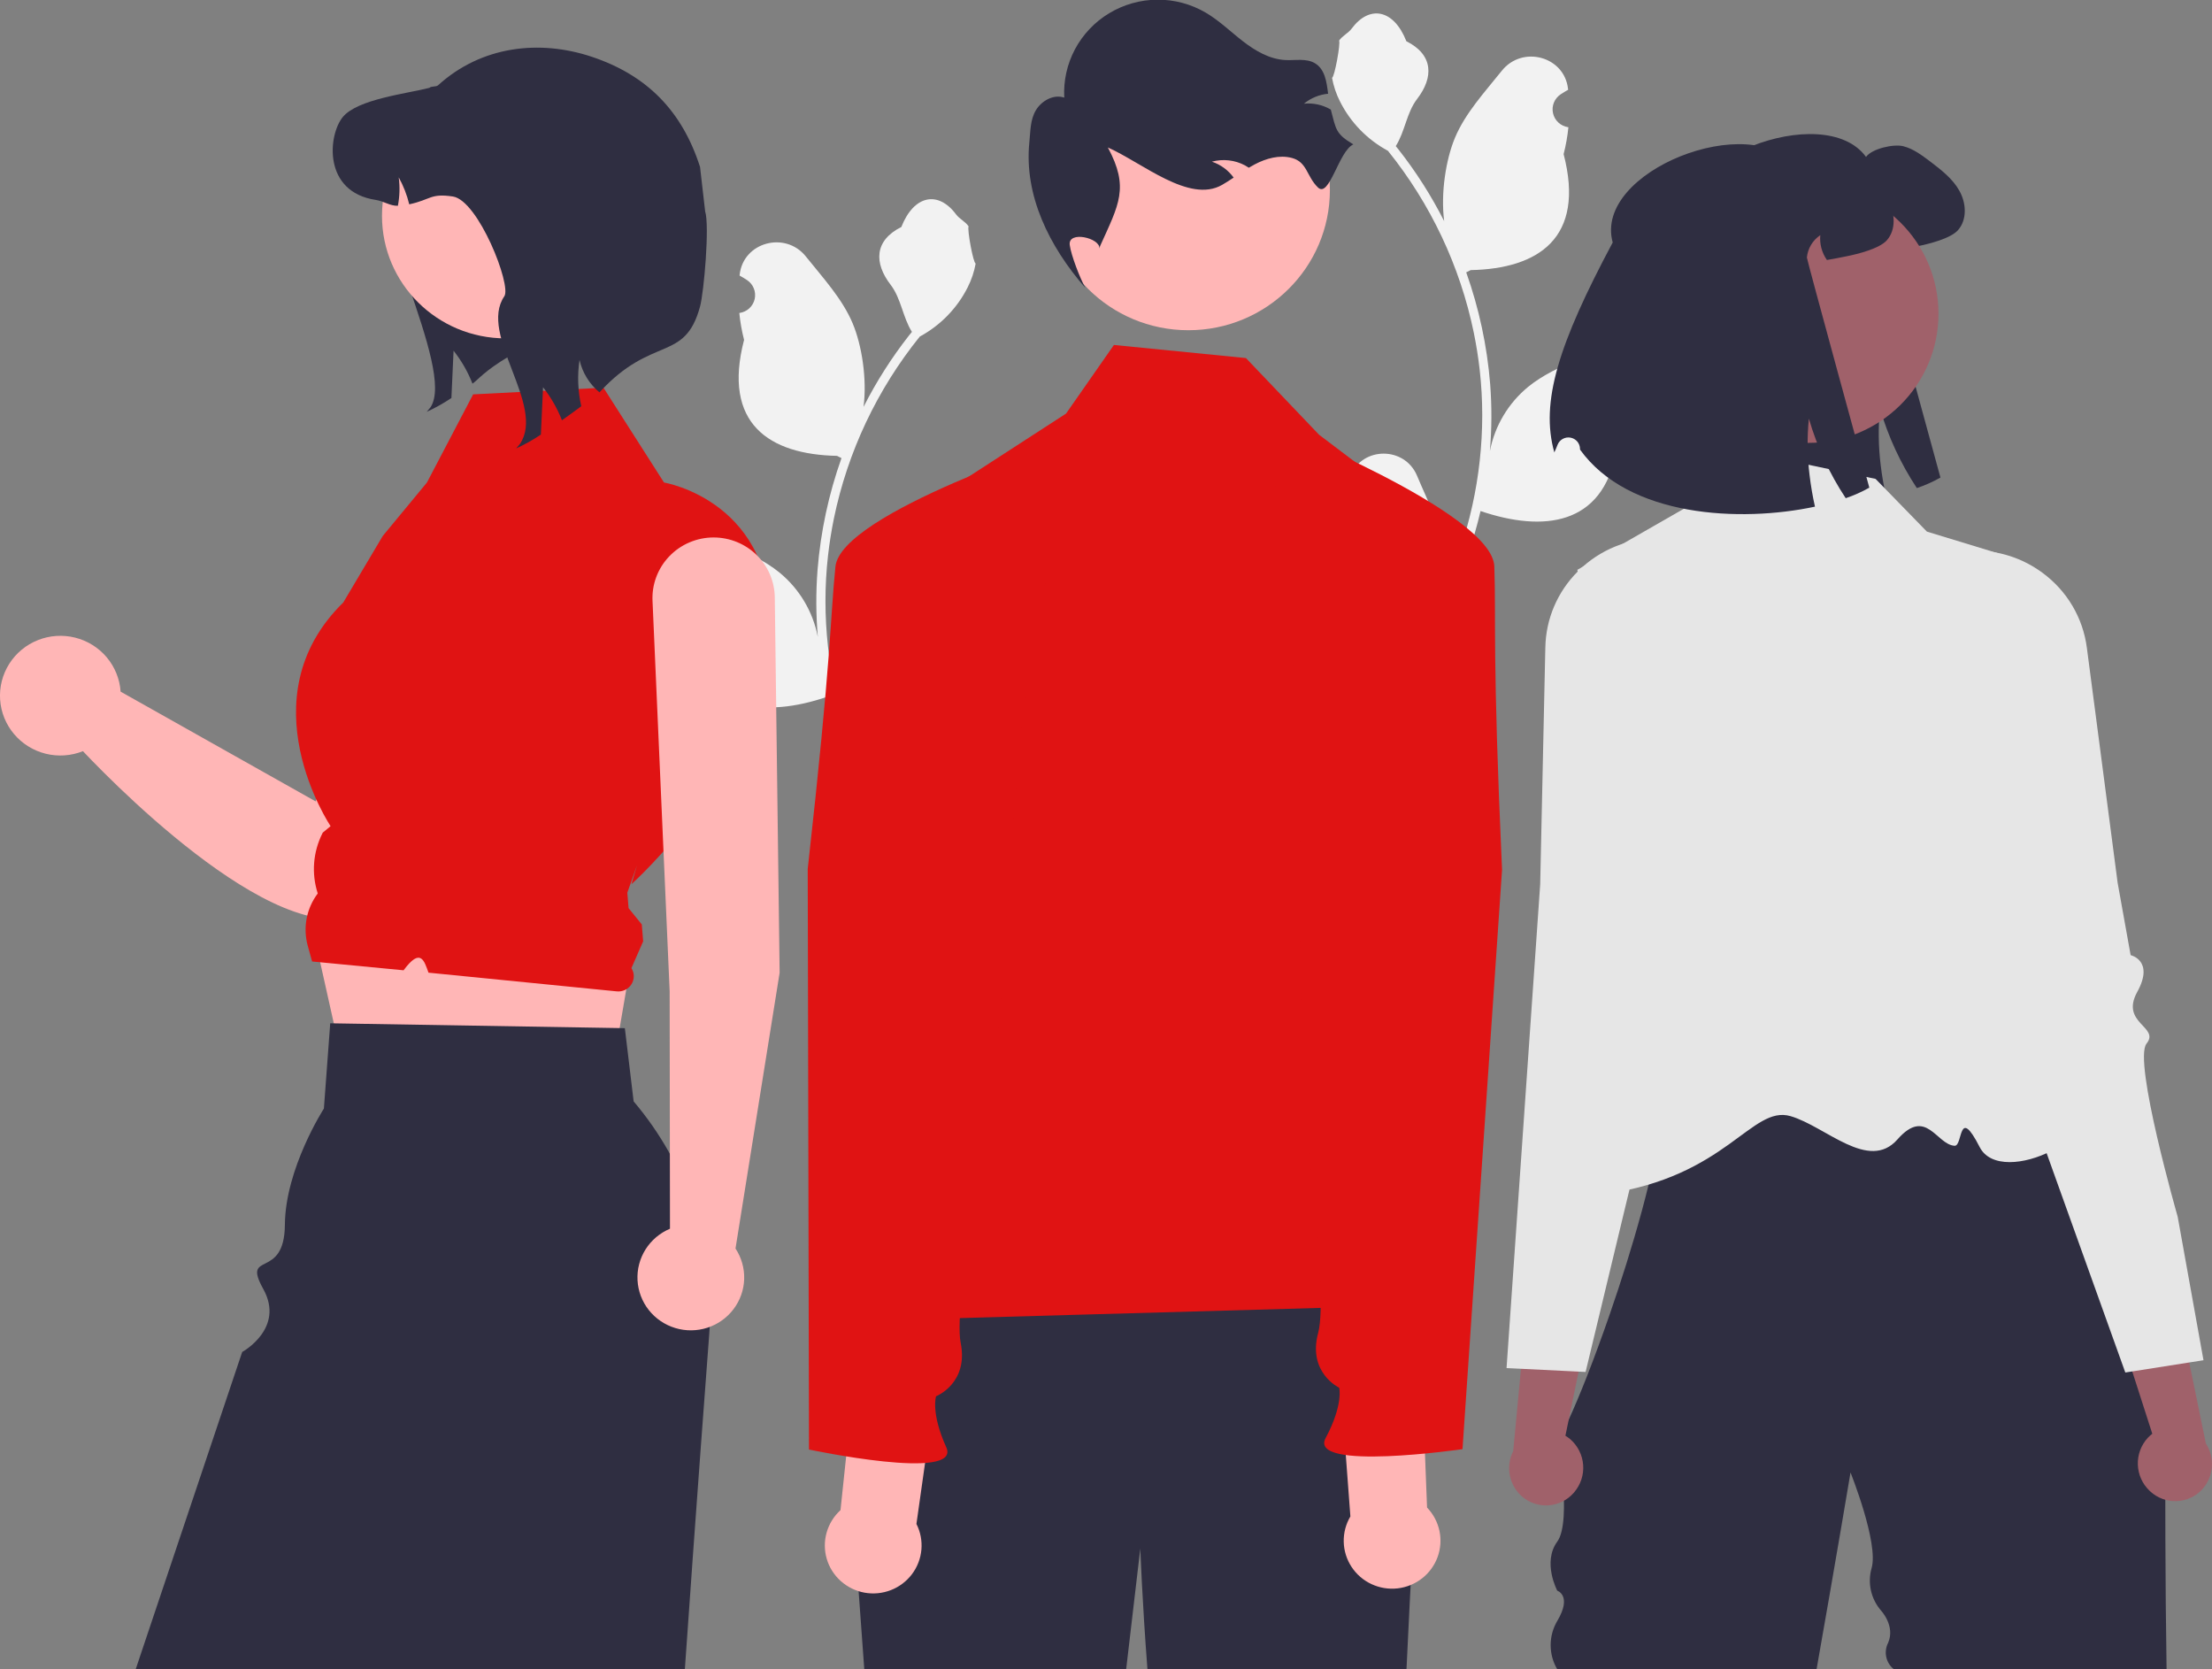 <svg width="110" height="83" viewBox="0 0 110 83" fill="none" xmlns="http://www.w3.org/2000/svg">
<rect x="0" y="0" width="110" height="83" fill="#808080" stroke="none"/>
<g clip-path="url(#clip0_2901_10812)">
<path d="M66.701 25.012C66.838 25.018 66.973 24.982 67.089 24.91C67.204 24.837 67.295 24.731 67.348 24.606C67.401 24.48 67.413 24.342 67.384 24.209C67.355 24.077 67.285 23.956 67.185 23.864C67.168 23.798 67.156 23.75 67.139 23.683C67.145 23.669 67.151 23.655 67.157 23.64C67.772 22.186 69.857 22.197 70.467 23.652C71.008 24.945 71.698 26.239 71.867 27.605C71.942 28.209 71.911 28.821 71.774 29.415C73.046 26.666 73.706 23.678 73.71 20.654C73.71 19.895 73.668 19.137 73.583 18.383C73.512 17.765 73.415 17.151 73.29 16.542C72.608 13.235 71.145 10.136 69.021 7.499C67.992 6.943 67.161 6.088 66.638 5.049C66.448 4.675 66.314 4.276 66.24 3.865C66.356 3.88 66.678 2.129 66.59 2.022C66.752 1.779 67.041 1.658 67.218 1.42C68.096 0.241 69.306 0.447 69.937 2.05C71.286 2.725 71.299 3.844 70.472 4.92C69.945 5.605 69.873 6.532 69.41 7.265C69.458 7.325 69.507 7.384 69.555 7.444C70.424 8.552 71.181 9.741 71.817 10.995C71.637 9.604 71.902 7.929 72.354 6.849C72.869 5.618 73.834 4.581 74.683 3.518C75.704 2.24 77.797 2.797 77.976 4.417C77.978 4.433 77.98 4.449 77.981 4.464C77.855 4.535 77.732 4.61 77.611 4.689C77.459 4.79 77.341 4.933 77.273 5.101C77.205 5.269 77.19 5.453 77.23 5.63C77.269 5.807 77.361 5.968 77.495 6.091C77.628 6.215 77.796 6.296 77.976 6.324L77.995 6.326C77.95 6.777 77.87 7.224 77.757 7.663C78.847 11.84 76.494 13.362 73.134 13.43C73.06 13.468 72.987 13.505 72.913 13.541C73.551 15.333 73.951 17.2 74.104 19.094C74.19 20.211 74.185 21.334 74.089 22.45L74.094 22.411C74.338 21.169 75.006 20.049 75.987 19.239C77.443 18.053 79.5 17.617 81.071 16.664C81.827 16.205 82.796 16.798 82.664 17.667C82.662 17.681 82.66 17.695 82.658 17.708C82.424 17.803 82.196 17.912 81.975 18.035C81.849 18.105 81.725 18.18 81.605 18.259C81.453 18.36 81.335 18.503 81.267 18.671C81.199 18.839 81.184 19.024 81.223 19.2C81.263 19.377 81.355 19.538 81.488 19.662C81.621 19.785 81.789 19.866 81.97 19.894L81.988 19.897C82.002 19.898 82.013 19.9 82.026 19.902C81.626 20.849 81.065 21.721 80.366 22.479C79.685 26.125 76.758 26.471 73.626 25.41H73.625C73.281 26.889 72.783 28.329 72.139 29.707H66.834C66.814 29.648 66.797 29.588 66.78 29.529C67.271 29.56 67.764 29.531 68.249 29.443C67.855 28.964 67.461 28.482 67.067 28.003C67.059 27.994 67.05 27.985 67.043 27.975C66.843 27.73 66.641 27.486 66.442 27.241L66.442 27.241C66.431 26.49 66.518 25.741 66.701 25.012L66.701 25.012Z" fill="#F2F2F2"/>
<path d="M83.735 11.553C82.749 7.988 90.706 4.932 92.795 7.802C93.086 7.394 94.159 7.146 94.652 7.271C95.145 7.397 95.559 7.71 95.963 8.013C96.519 8.436 97.095 8.874 97.436 9.482C97.78 10.088 97.833 10.915 97.371 11.441C97.004 11.859 95.923 12.129 95.372 12.239C94.988 12.317 94.665 12.38 94.387 12.425C94.135 12.064 94.018 11.627 94.058 11.19C93.871 11.315 93.715 11.48 93.599 11.672C93.484 11.864 93.413 12.079 93.391 12.302C93.384 12.395 96.496 23.745 96.496 23.745C96.123 23.956 95.729 24.131 95.322 24.268C94.516 23.047 93.898 21.714 93.49 20.312C93.396 21.249 93.408 22.194 93.525 23.129C93.588 23.653 93.677 24.174 93.793 24.689C90.094 25.48 84.531 25.22 82.111 21.854C82.11 21.84 82.11 21.827 82.109 21.813C82.108 21.68 82.059 21.552 81.972 21.45C81.886 21.349 81.766 21.281 81.634 21.257C81.502 21.234 81.366 21.256 81.249 21.321C81.132 21.386 81.042 21.489 80.993 21.613C80.935 21.761 80.88 21.89 80.832 21.992C80.127 19.493 81.04 16.601 83.735 11.553Z" fill="#2F2E41"/>
<path d="M77.441 71.318V71.435C77.436 71.396 77.436 71.357 77.441 71.318Z" fill="#2F2E41"/>
<path d="M81.064 51.145C81.157 51.12 81.253 51.101 81.35 51.09C81.239 51.108 81.144 51.126 81.064 51.145Z" fill="#2F2E41"/>
<path d="M80.98 51.166C81.005 51.159 81.033 51.152 81.063 51.145C81.035 51.152 81.008 51.157 80.98 51.166Z" fill="#2F2E41"/>
<path d="M107.741 83H94.183C93.99 82.847 93.855 82.633 93.802 82.393C93.75 82.154 93.781 81.903 93.893 81.684C94.263 80.842 93.537 80.073 93.537 80.073C93.291 79.787 93.12 79.445 93.039 79.078C92.958 78.71 92.969 78.329 93.073 77.967C93.432 76.723 92.024 73.214 92.024 73.214C92.024 73.214 91.265 77.746 90.335 83H77.441C77.225 82.635 77.112 82.22 77.112 81.797C77.112 81.375 77.225 80.96 77.441 80.595C78.193 79.332 77.441 79.09 77.441 79.09C77.441 79.09 76.69 77.677 77.441 76.651C78.193 75.625 77.441 71.436 77.441 71.436C77.47 71.621 77.684 71.284 78.013 70.578C78.515 69.504 79.282 67.572 80.057 65.329C80.611 63.728 81.169 61.967 81.636 60.245H81.637C81.759 59.793 81.875 59.344 81.984 58.9C82.198 58.029 82.382 57.183 82.521 56.388C82.824 54.676 82.923 53.206 82.691 52.249C82.499 51.453 82.077 51.014 81.35 51.09C81.74 51.026 82.311 50.965 83.014 50.908C83.141 50.898 83.272 50.888 83.408 50.876C88.655 50.483 99.911 50.258 99.911 50.258L103.359 56.377L107.725 64.128C107.725 64.128 107.606 74.526 107.741 83Z" fill="#2F2E41"/>
<path d="M93.27 23.811L85.327 22.141L83.75 25.287L78.438 28.334C78.438 28.334 81.862 42.208 81.843 44.159C81.793 49.113 73.795 60.218 79.836 59.363C85.877 58.509 87.104 54.931 89.043 55.496C90.793 56.007 92.928 58.277 94.358 56.653C95.787 55.03 96.291 56.905 97.195 56.969C97.625 57 97.366 54.919 98.447 57.034C99.528 59.149 105.26 56.302 103.317 54.377C100.082 51.17 99.424 27.53 99.424 27.53L95.822 26.432L93.27 23.811Z" fill="#E6E6E6"/>
<path d="M78.288 74.191C78.607 73.814 78.765 73.328 78.728 72.837C78.692 72.346 78.463 71.889 78.091 71.562C78.015 71.497 77.933 71.438 77.846 71.387L79.174 64.927L76.104 63.105L75.25 72.15C75.061 72.522 75.002 72.945 75.081 73.353C75.16 73.762 75.374 74.133 75.689 74.409C75.869 74.564 76.079 74.683 76.305 74.758C76.532 74.833 76.771 74.863 77.01 74.846C77.248 74.829 77.481 74.766 77.695 74.66C77.908 74.554 78.099 74.408 78.255 74.229C78.266 74.216 78.277 74.204 78.288 74.191Z" fill="#A0616A"/>
<path d="M87.821 40.14C87.802 39.932 87.534 39.838 87.164 39.708C86.792 39.594 86.438 39.428 86.114 39.215C85.294 38.628 85.617 38.014 86.063 37.165C86.15 37 86.241 36.829 86.326 36.65C86.579 36.121 86.176 33.94 85.129 30.166C84.806 29.005 84.807 28.184 84.584 27.64C84.362 27.095 83.917 26.827 82.704 26.771C81.237 26.697 79.802 27.203 78.711 28.177C78.682 28.203 78.651 28.231 78.622 28.258C78.566 28.31 78.512 28.362 78.459 28.416C77.45 29.422 76.873 30.775 76.848 32.193L76.842 32.434L76.592 43.965L75.888 54.083L74.919 68.022L75.637 68.057L78.503 68.198L78.85 68.215L79.675 64.787L80.667 60.661L81.032 59.146L82.163 54.445L82.691 52.248L83.014 50.906L83.145 50.359L83.787 47.696C83.801 47.64 85.276 41.873 86.976 40.909C87.61 40.55 87.839 40.341 87.821 40.14Z" fill="#E6E6E6"/>
<path d="M106.896 74.123C106.538 73.782 106.328 73.316 106.312 72.824C106.295 72.332 106.473 71.853 106.807 71.489C106.876 71.416 106.951 71.349 107.031 71.288L105.011 65.007L107.866 62.869L109.695 71.77C109.923 72.12 110.028 72.534 109.994 72.949C109.959 73.364 109.787 73.755 109.504 74.063C109.342 74.237 109.146 74.377 108.929 74.475C108.712 74.574 108.477 74.629 108.238 74.638C107.999 74.647 107.761 74.609 107.537 74.526C107.313 74.444 107.108 74.318 106.933 74.157C106.92 74.146 106.908 74.135 106.896 74.123Z" fill="#A0616A"/>
<path d="M108.293 60.494C108.293 60.494 106.066 52.729 106.745 51.889C107.425 51.048 105.419 50.884 106.283 49.318C107.147 47.753 105.954 47.491 105.954 47.491L105.307 43.891L104.15 35.05L104.115 34.787L103.778 32.215C103.684 31.48 103.441 30.772 103.065 30.132C102.688 29.492 102.185 28.935 101.586 28.492C101.556 28.469 101.525 28.446 101.493 28.424C101.351 28.323 101.205 28.228 101.057 28.142C99.946 27.492 98.641 27.246 97.367 27.447C94.967 27.817 95.714 28.705 95.325 31.081C94.692 34.945 94.528 37.156 94.836 37.656C94.94 37.824 95.049 37.985 95.154 38.139C95.689 38.937 96.077 39.512 95.325 40.184C95.025 40.43 94.692 40.632 94.335 40.785C93.981 40.954 93.725 41.076 93.728 41.285C93.733 41.486 93.982 41.669 94.651 41.958C95.462 42.31 96.333 43.639 97.046 44.998C97.612 46.092 98.117 47.217 98.558 48.367L104.689 65.455L105.689 68.242L106.034 68.188L108.867 67.743L109.577 67.632L108.293 60.494Z" fill="#E6E6E6"/>
<path d="M89.918 22.021C93.497 22.021 96.399 19.146 96.399 15.598C96.399 12.051 93.497 9.176 89.918 9.176C86.339 9.176 83.438 12.051 83.438 15.598C83.438 19.146 86.339 22.021 89.918 22.021Z" fill="#A0616A"/>
<path d="M80.198 12.055C79.212 8.49 87.169 5.434 89.258 8.304C89.549 7.896 90.622 7.648 91.115 7.773C91.608 7.899 92.022 8.212 92.426 8.515C92.982 8.938 93.558 9.376 93.899 9.984C94.243 10.59 94.296 11.417 93.834 11.943C93.467 12.361 92.386 12.631 91.835 12.741C91.451 12.819 91.128 12.882 90.85 12.927C90.597 12.566 90.481 12.129 90.521 11.692C90.334 11.817 90.177 11.982 90.062 12.174C89.947 12.366 89.876 12.581 89.854 12.804C89.847 12.896 92.959 24.247 92.959 24.247C92.585 24.458 92.192 24.633 91.785 24.77C90.978 23.549 90.361 22.216 89.953 20.814C89.859 21.751 89.871 22.696 89.988 23.631C90.051 24.155 90.14 24.676 90.256 25.191C86.557 25.982 80.994 25.722 78.574 22.356C78.573 22.343 78.573 22.328 78.572 22.315C78.57 22.182 78.522 22.054 78.435 21.952C78.349 21.851 78.229 21.783 78.097 21.759C77.965 21.735 77.829 21.758 77.712 21.823C77.595 21.888 77.505 21.991 77.456 22.115C77.397 22.263 77.343 22.392 77.295 22.494C76.59 19.995 77.502 17.103 80.198 12.055Z" fill="#2F2E41"/>
<path d="M48.059 34.248C47.922 34.254 47.786 34.219 47.671 34.146C47.555 34.073 47.465 33.967 47.412 33.842C47.359 33.717 47.346 33.578 47.375 33.446C47.404 33.313 47.474 33.192 47.575 33.1C47.591 33.034 47.603 32.986 47.62 32.92C47.614 32.905 47.608 32.891 47.602 32.877C46.987 31.423 44.902 31.433 44.292 32.889C43.751 34.181 43.062 35.475 42.892 36.842C42.817 37.446 42.849 38.058 42.985 38.651C41.714 35.902 41.053 32.914 41.049 29.891C41.049 29.132 41.091 28.374 41.177 27.619C41.247 27.001 41.345 26.387 41.469 25.778C42.151 22.472 43.614 19.372 45.739 16.735C46.767 16.179 47.599 15.324 48.122 14.285C48.311 13.912 48.445 13.513 48.519 13.101C48.403 13.116 48.082 11.365 48.169 11.258C48.008 11.015 47.718 10.894 47.542 10.657C46.663 9.477 45.454 9.683 44.822 11.286C43.473 11.961 43.46 13.08 44.288 14.157C44.815 14.842 44.887 15.768 45.349 16.501C45.301 16.562 45.252 16.62 45.204 16.68C44.335 17.788 43.578 18.977 42.943 20.231C43.123 18.84 42.857 17.165 42.405 16.085C41.89 14.854 40.926 13.818 40.076 12.754C39.056 11.476 36.963 12.034 36.783 13.654C36.781 13.669 36.78 13.685 36.778 13.701C36.904 13.771 37.028 13.846 37.148 13.925C37.3 14.026 37.418 14.169 37.486 14.338C37.554 14.505 37.569 14.69 37.53 14.867C37.49 15.043 37.398 15.204 37.265 15.328C37.131 15.451 36.964 15.532 36.783 15.56L36.765 15.563C36.81 16.014 36.889 16.46 37.002 16.899C35.912 21.076 38.266 22.598 41.625 22.666C41.7 22.704 41.772 22.742 41.846 22.778C41.208 24.569 40.808 26.436 40.656 28.33C40.569 29.448 40.574 30.57 40.671 31.687L40.665 31.647C40.422 30.405 39.753 29.285 38.773 28.475C37.317 27.29 35.259 26.853 33.688 25.9C32.932 25.442 31.963 26.034 32.095 26.903C32.097 26.917 32.099 26.931 32.102 26.945C32.336 27.039 32.564 27.148 32.784 27.271C32.91 27.341 33.034 27.416 33.155 27.495C33.307 27.596 33.424 27.74 33.492 27.908C33.56 28.076 33.576 28.26 33.536 28.437C33.497 28.613 33.404 28.774 33.271 28.898C33.138 29.022 32.97 29.103 32.789 29.13L32.771 29.133C32.758 29.135 32.746 29.137 32.733 29.139C33.133 30.085 33.695 30.957 34.393 31.715C35.075 35.362 38.002 35.708 41.133 34.646H41.135C41.478 36.125 41.976 37.566 42.62 38.943H47.926C47.945 38.885 47.962 38.824 47.979 38.766C47.488 38.797 46.995 38.767 46.511 38.679C46.905 38.2 47.298 37.718 47.692 37.239C47.701 37.23 47.709 37.221 47.717 37.211C47.916 36.966 48.118 36.723 48.318 36.478L48.318 36.477C48.328 35.727 48.241 34.977 48.059 34.248L48.059 34.248Z" fill="#F2F2F2"/>
<path d="M23.301 7.803C23.181 8.081 19.468 8.051 19.298 8.299C17.986 10.211 22.713 18.346 21.402 20.26L21.219 20.476C21.647 20.281 22.058 20.051 22.448 19.789C22.483 19.005 22.518 18.219 22.555 17.436C22.948 17.934 23.265 18.486 23.496 19.075C23.802 18.862 24.052 18.466 25.36 17.689C25.89 17.112 26.501 16.614 27.174 16.209L23.301 7.803Z" fill="#2F2E41"/>
<path d="M25.998 23.473C25.588 23.208 25.121 23.044 24.634 22.994C24.148 22.945 23.657 23.011 23.201 23.187C22.745 23.363 22.339 23.645 22.015 24.008C21.691 24.371 21.46 24.806 21.339 25.275L15.697 39.846L5.998 34.389C5.955 33.762 5.713 33.164 5.307 32.681C4.9 32.199 4.35 31.856 3.735 31.703C3.119 31.55 2.471 31.593 1.882 31.828C1.294 32.062 0.795 32.475 0.458 33.008C0.121 33.54 -0.037 34.165 0.006 34.792C0.049 35.419 0.292 36.017 0.699 36.499C1.106 36.981 1.657 37.323 2.272 37.476C2.888 37.628 3.536 37.584 4.124 37.349C6.167 39.51 15.022 48.367 18.688 44.907C21.769 41.997 26.216 30.723 27.286 26.829C27.458 26.206 27.425 25.546 27.194 24.943C26.962 24.34 26.544 23.825 25.998 23.473Z" fill="#FFB6B6"/>
<path d="M15.402 45.518L17.183 53.494L30.203 54.661L31.4 47.716L15.402 45.518Z" fill="#FFB6B6"/>
<path d="M35.292 65.971C35.286 66.086 35.279 66.199 35.271 66.313C35.146 67.966 35.003 69.872 34.849 71.961C34.605 75.276 34.332 79.05 34.057 82.999H6.747L12.044 67.221C12.044 67.221 14.182 66.054 13.094 64.094C12.005 62.133 14.147 63.696 14.167 60.896C14.187 58.096 16.107 55.118 16.107 55.118L16.422 50.879L16.602 50.882L30.814 51.117L31.073 51.122L31.51 54.761C34.16 57.886 35.512 61.894 35.292 65.971Z" fill="#2F2E41"/>
<path d="M23.529 19.608L30.01 19.277L33.02 23.991C33.02 23.991 38.684 24.93 38.291 31.544C37.899 38.159 31.4 43.963 31.4 43.963L31.678 43.019L31.196 44.385L31.258 45.153L31.916 45.965L31.983 46.805L31.4 48.135C31.476 48.255 31.517 48.394 31.517 48.536C31.517 48.678 31.477 48.817 31.401 48.938C31.325 49.058 31.217 49.156 31.088 49.218C30.96 49.281 30.816 49.306 30.674 49.292L21.309 48.362C21.096 47.781 20.925 47.086 20.07 48.243L19.188 48.159L15.521 47.806L15.305 47.027C15.183 46.584 15.164 46.12 15.249 45.669C15.335 45.217 15.524 44.792 15.801 44.423C15.482 43.435 15.566 42.362 16.033 41.434L16.051 41.399L16.44 41.077C16.44 41.077 12.18 34.734 17.071 29.956L19.034 26.649L21.23 23.993L23.529 19.608Z" fill="#E01313"/>
<path d="M25.142 16.824C28.536 16.824 31.287 14.097 31.287 10.733C31.287 7.37 28.536 4.643 25.142 4.643C21.748 4.643 18.996 7.37 18.996 10.733C18.996 14.097 21.748 16.824 25.142 16.824Z" fill="#FFB6B6"/>
<path d="M29.81 19.508C29.309 19.094 28.961 18.527 28.819 17.896C28.705 18.662 28.735 19.442 28.906 20.198C28.573 20.446 28.251 20.681 27.945 20.895C27.714 20.306 27.397 19.753 27.005 19.256C26.967 20.039 26.932 20.825 26.897 21.609C26.507 21.871 26.096 22.1 25.668 22.296L25.851 22.08C27.162 20.166 23.769 16.642 25.08 14.73C25.448 14.194 23.787 9.961 22.521 9.77C21.395 9.601 21.442 9.924 20.351 10.159C20.238 9.691 20.062 9.24 19.828 8.818C19.89 9.288 19.876 9.765 19.786 10.231C19.398 10.246 19.093 10.001 18.68 9.939C16.045 9.539 16.313 6.715 17.046 5.819C17.781 4.927 20.224 4.659 21.35 4.369C21.452 4.27 21.685 4.332 21.788 4.237C23.945 2.28 26.831 1.956 29.429 2.823C32.198 3.749 33.925 5.539 34.812 8.299L35.066 10.508C35.294 11.219 35.007 14.523 34.812 15.243C34.052 18.041 32.435 16.644 29.81 19.508Z" fill="#2F2E41"/>
<path d="M38.77 48.365L38.529 29.69C38.516 28.898 38.19 28.144 37.621 27.589C37.052 27.034 36.286 26.723 35.487 26.723C35.074 26.723 34.666 26.806 34.286 26.968C33.907 27.129 33.564 27.366 33.28 27.663C32.996 27.96 32.776 28.311 32.633 28.695C32.49 29.079 32.428 29.488 32.45 29.897L33.301 49.288L33.317 61.093C32.816 61.304 32.391 61.663 32.102 62.121C31.814 62.579 31.674 63.114 31.703 63.654C31.732 64.193 31.927 64.711 32.263 65.136C32.599 65.561 33.059 65.874 33.58 66.031C34.102 66.189 34.659 66.183 35.177 66.016C35.696 65.848 36.149 65.526 36.476 65.094C36.804 64.662 36.989 64.141 37.007 63.601C37.024 63.061 36.874 62.529 36.576 62.077L38.77 48.365Z" fill="#FFB6B6"/>
<path d="M70.489 72.526C70.489 72.526 70.115 79.196 69.943 83H57.061C56.796 79.538 56.706 76.995 56.706 76.995L56.002 83H42.98L42.173 71.878L46.074 62.294C46.074 62.294 67.216 60.841 69.177 62.684C71.136 64.526 70.489 72.526 70.489 72.526Z" fill="#2F2E41"/>
<path d="M59.097 16.419C62.983 16.419 66.134 13.296 66.134 9.445C66.134 5.593 62.983 2.471 59.097 2.471C55.211 2.471 52.06 5.593 52.06 9.445C52.06 13.296 55.211 16.419 59.097 16.419Z" fill="#FFB6B6"/>
<path d="M67.299 7.179C66.576 7.506 66.108 9.871 65.54 9.321C64.972 8.771 65.01 8.056 64.244 7.853C63.626 7.688 62.96 7.876 62.396 8.173C62.295 8.225 62.197 8.282 62.102 8.339C62.039 8.297 61.977 8.258 61.91 8.222C61.405 7.954 60.816 7.889 60.264 8.038C60.7 8.183 61.079 8.46 61.348 8.83C61.159 8.956 60.968 9.081 60.772 9.193C59.138 10.127 56.813 8.095 55.092 7.332C56.17 9.335 55.639 10.165 54.704 12.238L54.672 12.356C54.725 11.836 53.103 11.449 53.197 12.181C53.264 12.7 53.717 13.854 53.971 14.312C52.162 12.239 50.926 9.703 51.187 7.087C51.244 6.537 51.227 5.957 51.513 5.48C51.799 5.006 52.396 4.673 52.924 4.854C52.88 4.019 53.064 3.188 53.457 2.449C53.851 1.71 54.439 1.091 55.16 0.657C55.88 0.223 56.706 -0.009 57.549 -0.016C58.392 -0.022 59.221 0.199 59.948 0.622C60.623 1.015 61.187 1.571 61.806 2.05C62.425 2.529 63.138 2.946 63.923 2.986C64.421 3.01 64.963 2.889 65.391 3.145C65.886 3.441 65.971 4.062 66.045 4.66C65.603 4.703 65.184 4.876 64.842 5.156C65.299 5.11 65.76 5.208 66.158 5.436C66.165 5.439 66.172 5.443 66.179 5.448C66.441 6.435 66.414 6.654 67.299 7.179Z" fill="#2F2E41"/>
<path d="M43.012 65.669C49.004 58.717 46.98 49.875 44.602 40.95L45.054 27.765C45.077 27.118 45.255 26.486 45.576 25.922C45.896 25.358 46.349 24.879 46.896 24.525L53.013 20.564L55.394 17.152L61.958 17.803L65.597 21.617L69.626 24.666C70.637 25.431 71.407 26.467 71.844 27.651C72.281 28.836 72.367 30.119 72.092 31.351L68.237 48.63C68.237 48.63 69.85 57.588 68.866 58.577C67.882 59.566 65.347 58.577 67.357 59.688C69.77 61.021 71.963 60.775 70.742 61.985C69.522 63.195 71.067 64.877 71.067 64.877L43.012 65.669Z" fill="#E01313"/>
<path d="M45.573 75.771L46.572 68.718L42.586 67.59L41.797 75.085C41.468 75.385 41.229 75.77 41.108 76.197C40.986 76.624 40.988 77.076 41.111 77.502C41.235 77.928 41.477 78.312 41.808 78.609C42.14 78.907 42.549 79.108 42.989 79.188C43.429 79.268 43.883 79.224 44.3 79.063C44.717 78.901 45.08 78.627 45.349 78.272C45.617 77.918 45.78 77.495 45.82 77.054C45.86 76.612 45.774 76.168 45.573 75.771Z" fill="#FFB6B6"/>
<path d="M53.162 21.836C53.162 21.836 41.816 25.496 41.545 28.174C41.275 30.852 41.364 32.491 40.167 43.207L40.23 72.072C40.23 72.072 47.837 73.686 47.057 71.961C46.277 70.235 46.549 69.423 46.549 69.423C46.549 69.423 48.18 68.785 47.772 66.759C47.364 64.732 49.411 54.69 49.411 54.69L50.703 36.68L53.162 21.836Z" fill="#E01313"/>
<path d="M67.153 75.398L66.621 68.295L70.673 67.428L70.966 74.958C71.275 75.278 71.488 75.678 71.581 76.112C71.674 76.546 71.642 76.997 71.491 77.414C71.339 77.831 71.073 78.199 70.722 78.474C70.372 78.75 69.95 78.923 69.506 78.975C69.061 79.026 68.611 78.953 68.206 78.765C67.8 78.577 67.456 78.28 67.212 77.909C66.967 77.537 66.832 77.105 66.822 76.662C66.811 76.218 66.926 75.781 67.153 75.398Z" fill="#FFB6B6"/>
<path d="M63.137 21.086C63.137 21.086 74.217 25.473 74.311 28.163C74.404 30.852 74.207 32.482 74.695 43.253L72.728 72.053C72.728 72.053 65.031 73.171 65.923 71.499C66.815 69.827 66.597 68.999 66.597 68.999C66.597 68.999 65.012 68.257 65.553 66.262C66.094 64.266 64.713 54.113 64.713 54.113L64.612 36.058L63.137 21.086Z" fill="#E01313"/>
</g>
<defs>
<clipPath id="clip0_2901_10812">
<rect width="110" height="83" fill="white"/>
</clipPath>
</defs>
</svg>
